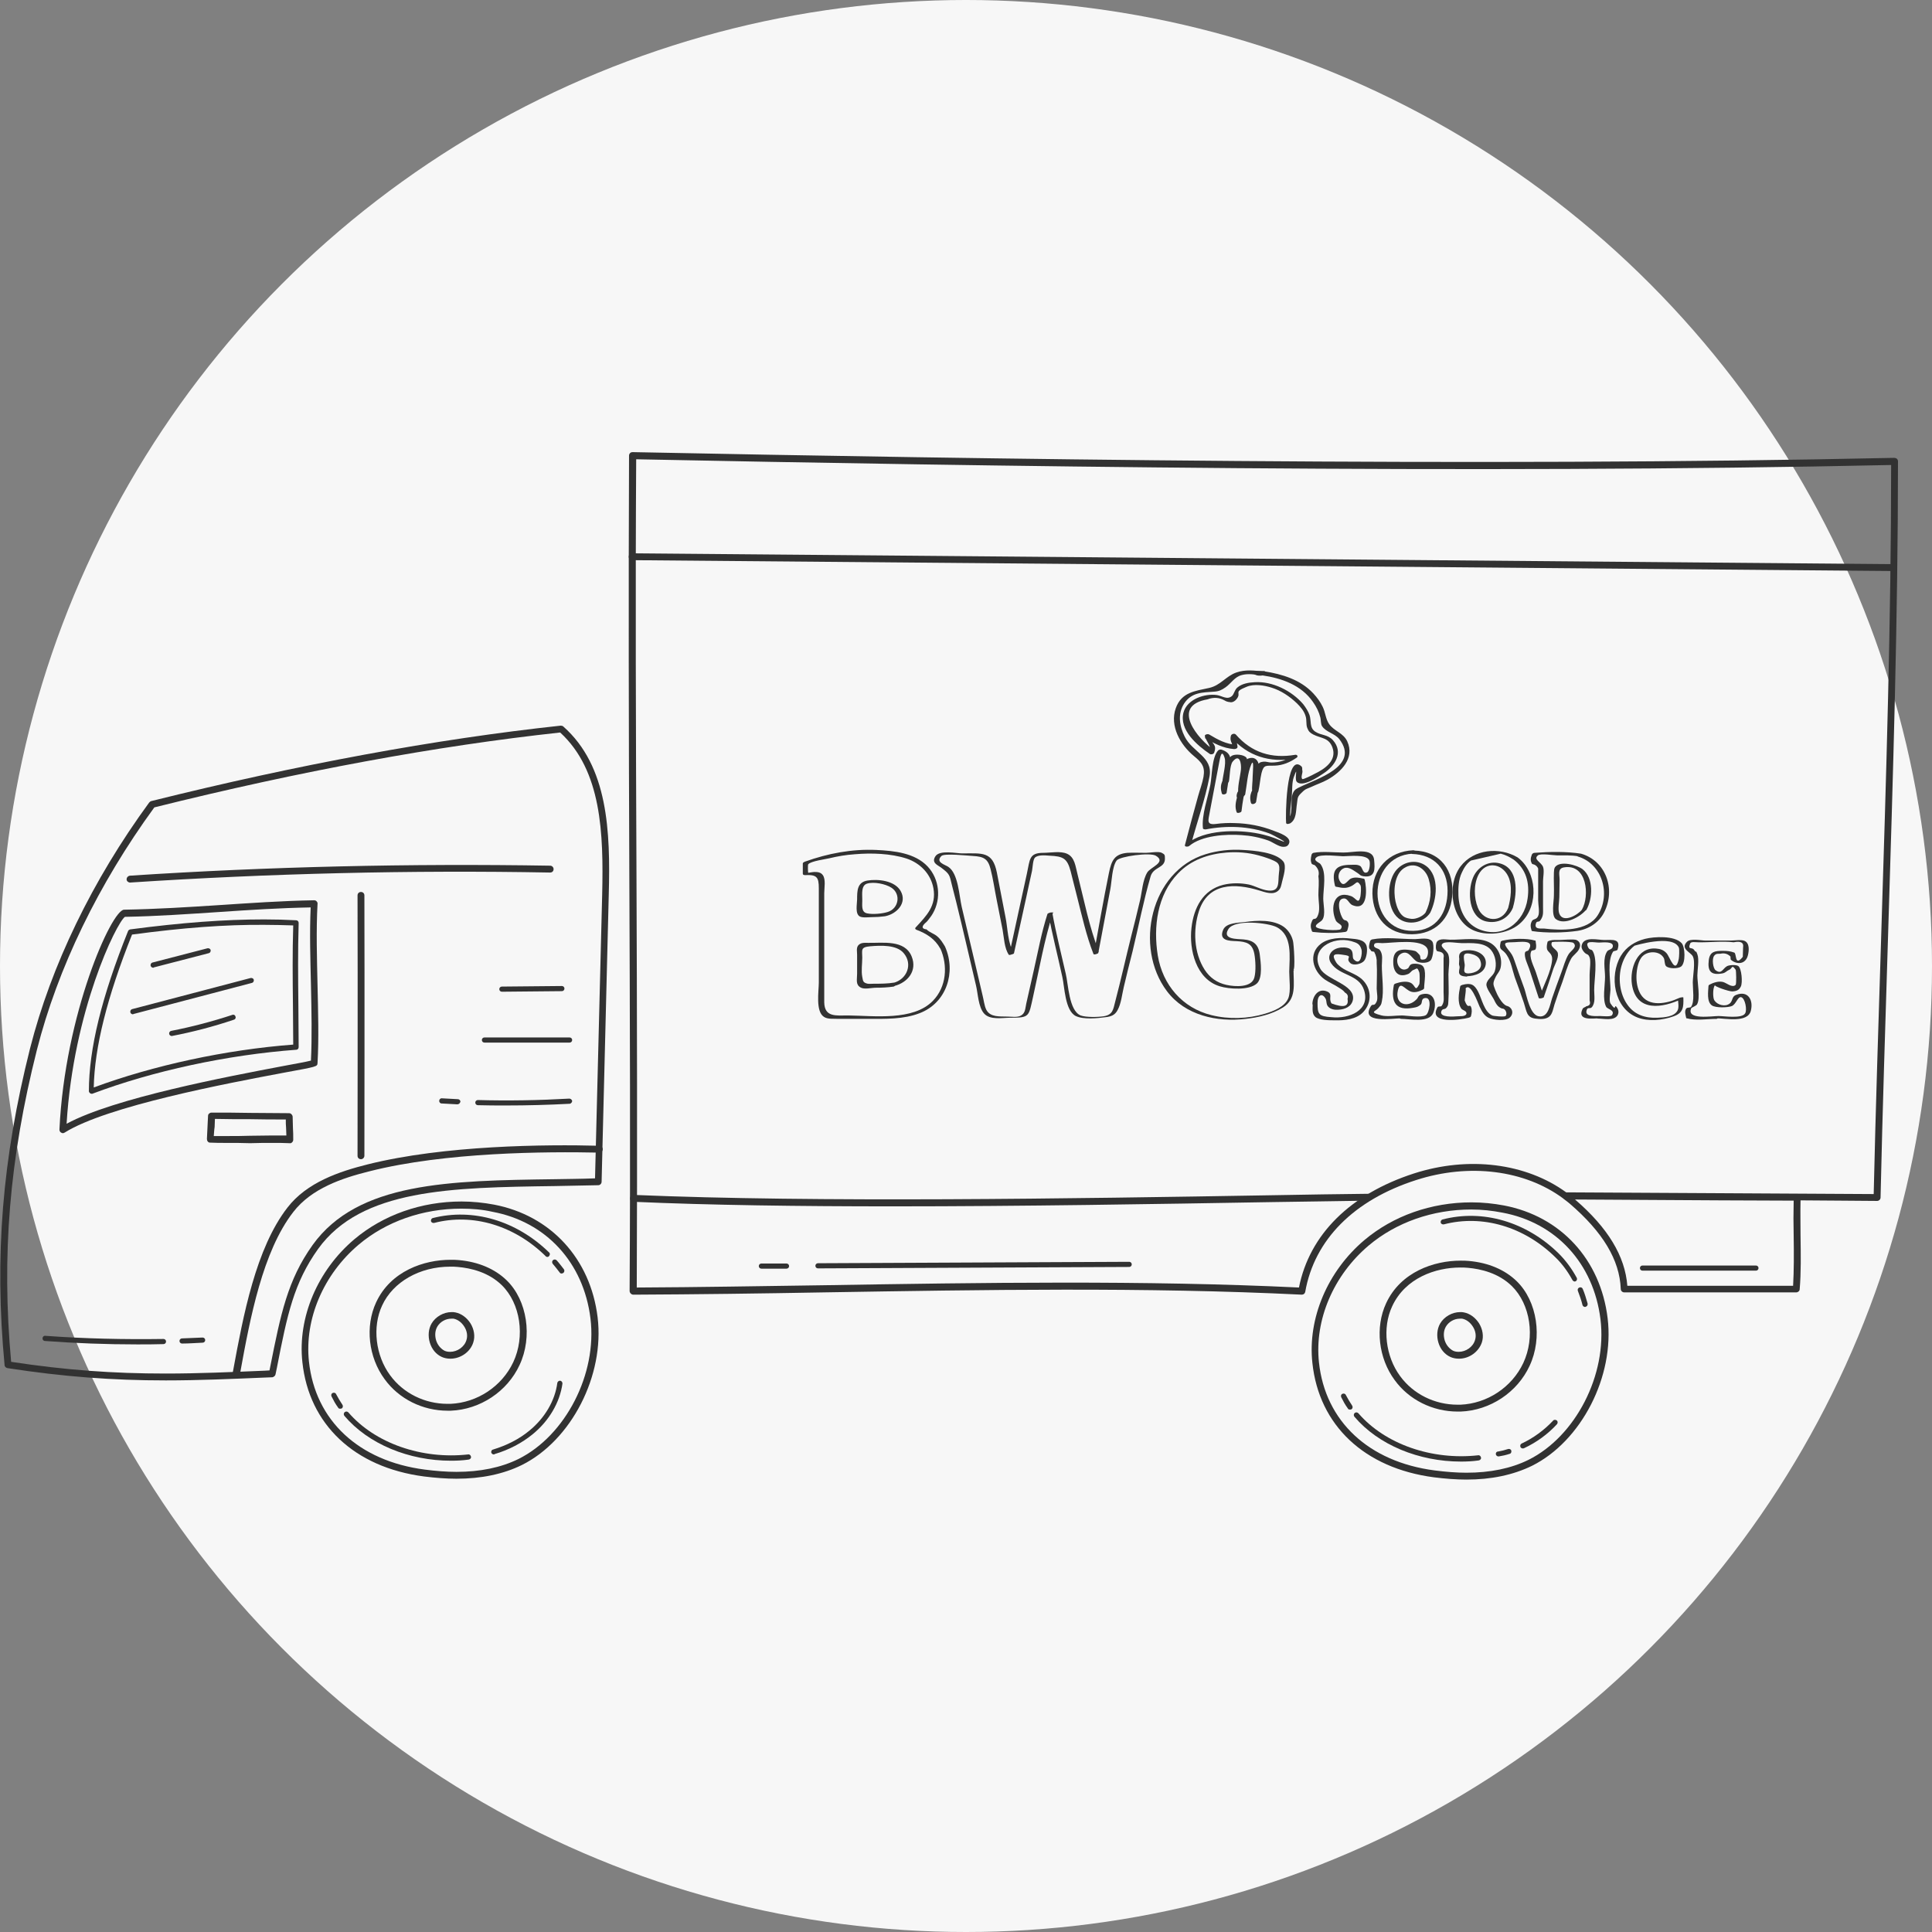 <?xml version="1.0" encoding="UTF-8"?>
<svg width="676px" height="676px" viewBox="0 0 676 676" version="1.1" xmlns="http://www.w3.org/2000/svg" xmlns:xlink="http://www.w3.org/1999/xlink">
    <rect x="0" y="0" width="676" height="676" fill="#808080" stroke="none"/>
    <!-- Generator: Sketch 49.3 (51167) - http://www.bohemiancoding.com/sketch -->
    <title>Group 6</title>
    <desc>Created with Sketch.</desc>
    <defs></defs>
    <g id="Page-1" stroke="none" stroke-width="1" fill="none" fill-rule="evenodd">
        <g id="Group-6">
            <circle id="Oval-Copy" fill="#F7F7F7" cx="338" cy="338" r="338"></circle>
            <g id="Group" transform="translate(0, 158)" fill="#323232" fill-rule="nonzero">
                <g id="Shape">
                    <path d="M58,325 C39.2,325 22.1,323.7 2.6,320.7 C2.1,320.6 1.6,320.2 1.6,319.6 C-2,281.6 0.8,247.5 10.5,208.9 C17.9,179.8 32.3,150 52.2,122.8 C52.4,122.6 52.6,122.4 52.9,122.3 C104.3,109.5 152.5,100.6 196.2,95.9 C196.5,95.9 196.9,96 197.1,96.2 C212.8,110.1 213.6,132.9 213,155.1 L210.5,255.5 C210.5,256.1 210,256.7 209.3,256.7 C204.1,256.8 199.1,256.9 194.1,257 C157.8,257.5 126.4,258 111.3,279 C102.8,290.9 100.5,302 96.9,320.5 L96.4,322.9 C96.3,323.4 95.8,323.8 95.3,323.9 L92.7,324 C80.7,324.5 69.5,325 58,325 Z M3.9,318.5 C22.9,321.4 39.6,322.6 58,322.6 C69.4,322.6 80.6,322.1 92.6,321.6 L94.3,321.5 L94.6,320 C98.2,301.9 100.6,289.9 109.4,277.6 C125.2,255.6 157.2,255.1 194.1,254.6 C198.7,254.5 203.4,254.5 208.2,254.3 L210.7,155 C211.2,133.6 210.5,111.6 196,98.3 C152.7,103 105,111.8 54,124.5 C34.4,151.4 20.2,180.7 12.9,209.4 C3.3,247.5 0.5,281.2 3.9,318.5 Z"></path>
                    <path d="M82.5,324.4 C82.4,324.4 82.4,324.4 82.3,324.4 C81.6,324.3 81.2,323.7 81.3,323 L81.6,321.4 C85.1,302.4 89.5,278.8 100.6,264.5 C107.4,255.7 118.7,251.9 128.7,249.4 C155.5,242.7 191,242.4 209.7,242.9 C210.4,242.9 210.9,243.5 210.9,244.1 C210.9,244.8 210.3,245.3 209.7,245.3 C191.1,244.9 155.9,245.1 129.4,251.8 C119.7,254.2 109,257.8 102.6,266.1 C91.9,279.9 87.5,303.3 84.1,322 L83.8,323.6 C83.5,324 83,324.4 82.5,324.4 Z"></path>
                    <g transform="translate(20, 157)">
                        <path d="M33.6,23.6 C33.2,23.6 32.8,23.3 32.7,22.9 C32.6,22.4 32.9,21.9 33.3,21.8 L52.6,16.8 C53.1,16.7 53.6,17 53.7,17.4 C53.8,17.9 53.5,18.4 53.1,18.5 L33.8,23.5 C33.8,23.6 33.7,23.6 33.6,23.6 Z"></path>
                        <path d="M2,81.5 C1.8,81.5 1.6,81.4 1.4,81.3 C1,81.1 0.8,80.7 0.8,80.2 C2.7,39.8 19,3.4 23.4,3.3 C34.8,3.1 45.9,2.4 56.6,1.7 C67.3,1 78.5,0.2 89.9,-5.68434189e-14 C90.2,-5.68434189e-14 90.6,0.1 90.8,0.4 C91,0.6 91.2,1 91.1,1.3 C90.6,10.7 90.9,20.3 91.1,29.5 C91.3,39.1 91.6,48.2 91.1,57 C91,58.2 91,58.2 79.5,60.3 C59.3,64.1 17.4,72 2.6,81.3 C2.4,81.4 2.2,81.5 2,81.5 Z M23.7,5.8 C20.7,8 5.7,38.6 3.3,78.2 C19.9,69.2 59.6,61.7 79.1,58 C83.4,57.2 87.3,56.5 88.8,56.1 C89.2,47.7 89,38.9 88.8,29.6 C88.6,20.7 88.3,11.6 88.7,2.5 C77.8,2.7 67.1,3.4 56.8,4.1 C46.1,4.8 35,5.6 23.7,5.8 Z"></path>
                        <path d="M12,67.7 C11.8,67.7 11.6,67.6 11.5,67.5 C11.3,67.3 11.1,67.1 11.1,66.8 C11.1,52 15.6,33.7 24.8,10.8 C24.9,10.5 25.2,10.3 25.5,10.2 C43.7,7.8 58.6,6.7 72.4,6.7 C76.2,6.7 80,6.8 83.6,7 C84.1,7 84.5,7.4 84.5,7.9 C84.2,17.9 84.3,27 84.4,36.7 C84.4,41.5 84.5,46.4 84.5,51.4 C84.5,51.9 84.1,52.3 83.7,52.3 C59.5,54.1 33.5,59.7 12.3,67.7 C12.2,67.7 12.1,67.7 12,67.7 Z M26.2,12 C17.5,33.8 13.1,51.3 12.8,65.5 C33.6,57.8 58.9,52.3 82.6,50.5 C82.6,45.8 82.5,41.2 82.5,36.7 C82.4,27.3 82.3,18.4 82.6,8.8 C79.3,8.7 75.9,8.6 72.4,8.6 C58.8,8.5 44.1,9.6 26.2,12 Z"></path>
                        <path d="M26.5,39.9 C26.1,39.9 25.7,39.6 25.6,39.2 C25.5,38.7 25.8,38.2 26.2,38.1 L67.7,27.2 C68.2,27.1 68.7,27.4 68.8,27.8 C68.9,28.3 68.6,28.8 68.2,28.9 L26.7,39.8 C26.7,39.8 26.6,39.9 26.5,39.9 Z"></path>
                        <path d="M40.1,47.5 C39.7,47.5 39.3,47.2 39.2,46.8 C39.1,46.3 39.4,45.8 39.9,45.7 C47.1,44.3 54.3,42.4 61.3,40.1 C61.8,39.9 62.3,40.2 62.4,40.7 C62.6,41.2 62.3,41.7 61.8,41.8 C54.7,44.2 47.4,46.1 40.1,47.5 C40.2,47.5 40.2,47.5 40.1,47.5 Z"></path>
                    </g>
                    <path d="M63.7,312.1 C63.2,312.1 62.8,311.7 62.8,311.2 C62.8,310.7 63.2,310.3 63.7,310.3 C66.1,310.2 68.5,310.1 70.9,310 C71.4,310 71.8,310.4 71.8,310.9 C71.8,311.4 71.4,311.8 70.9,311.8 C68.5,311.9 66.1,312.1 63.7,312.1 C63.7,312.1 63.7,312.1 63.7,312.1 Z"></path>
                    <path d="M48,312.4 C37.2,312.4 26.4,312 15.7,311.2 C15.2,311.2 14.8,310.7 14.9,310.2 C14.9,309.7 15.4,309.3 15.9,309.4 C29.6,310.4 43.5,310.7 57.2,310.5 C57.2,310.5 57.2,310.5 57.2,310.5 C57.7,310.5 58.1,310.9 58.1,311.4 C58.1,311.9 57.7,312.3 57.2,312.3 C54.1,312.4 51,312.4 48,312.4 Z"></path>
                    <path d="M455.5,295 C455.5,295 455.4,295 455.5,295 C400.9,292.3 343.7,293.3 288.3,294.2 C266.3,294.6 243.5,294.9 221.6,295 C221.3,295 221,294.9 220.7,294.6 C220.5,294.4 220.3,294.1 220.3,293.7 C220.6,247.3 220.4,196.6 220.2,147.6 C220,98.5 219.9,47.8 220.1,1.4 C220.1,1.1 220.2,0.8 220.5,0.5 C220.7,0.3 221,0.2 221.4,0.2 C341.2,2.6 517.3,5.4 662.8,2.2 C663.1,2.2 663.4,2.3 663.7,2.5 C663.9,2.7 664.1,3 664.1,3.4 C664.1,57.8 662.4,112.4 660.6,170.3 C659.7,199.6 658.7,229.9 658,261 C658,261.7 657.4,262.2 656.8,262.2 C656.8,262.2 656.8,262.2 656.8,262.2 C648.5,262.1 639.4,262.1 630,262 C629.9,266.1 630,270.3 630,274.4 C630.1,281 630.2,287.3 629.7,293.1 C629.7,293.7 629.1,294.2 628.5,294.2 L568.3,294.2 C567.7,294.2 567.1,293.7 567.1,293 C566.7,282.8 560.8,273.1 549.3,263.2 C548.6,262.6 547.8,262 547,261.4 C547,261.4 546.9,261.3 546.9,261.3 C533.5,251.4 514.1,248.9 495.5,254.9 C473.7,261.9 459.9,275.8 456.7,294 C456.6,294.6 456.1,295 455.5,295 Z M222.6,2.7 C222.3,48.7 222.5,99 222.7,147.6 C222.9,196.2 223,246.5 222.8,292.5 C244.4,292.4 266.7,292 288.3,291.7 C343.4,290.8 400.3,289.9 454.5,292.5 C458.2,273.9 472.5,259.8 494.7,252.6 C513.9,246.4 534,249 548,259.2 C564.3,259.3 583.5,259.4 602.2,259.5 C620.5,259.6 639.5,259.7 655.6,259.8 C656.3,229.1 657.3,199.2 658.2,170.3 C660,112.9 661.7,58.7 661.7,4.7 C516.9,7.9 342.1,5.1 222.6,2.7 Z M569.4,291.9 L627.4,291.9 C627.7,286.5 627.7,280.7 627.6,274.5 C627.5,270.4 627.5,266.2 627.6,262.1 C619.2,262.1 610.7,262 602.2,262 C584.7,261.9 566.7,261.8 551.1,261.7 C562.6,271.6 568.6,281.5 569.4,291.9 Z"></path>
                    <path d="M312.5,264.1 C280,264.1 248.6,263.7 221.6,262.5 C220.9,262.5 220.4,261.9 220.5,261.2 C220.5,260.5 221.1,260 221.8,260.1 C286,262.8 374.5,261.4 445.6,260.2 C457.2,260 468.4,259.8 478.9,259.7 C479.6,259.7 480.1,260.2 480.1,260.9 C480.1,261.6 479.6,262.1 478.9,262.1 C468.4,262.3 457.2,262.4 445.6,262.6 C404.4,263.3 357.3,264.1 312.5,264.1 Z"></path>
                    <path d="M159.7,359.4 C159.7,359.4 159.7,359.4 159.7,359.4 C156.1,359.4 152.3,359.1 148.3,358.6 C124,355.4 108.1,340.4 105.8,318.6 C104.1,303 111.1,286.5 124,275.6 C134.1,267.1 147.4,262.4 161.5,262.4 C165.3,262.4 169.2,262.8 172.9,263.5 C192.7,267.3 206.6,282.4 209.1,302.9 C211.6,323.3 199.9,346 182.6,354.6 C176.1,357.8 168.4,359.4 159.7,359.4 Z M161.4,264.9 C147.9,264.9 135.1,269.4 125.5,277.5 C113.2,287.9 106.5,303.5 108.1,318.4 C110.3,339 125.5,353.2 148.6,356.2 C152.5,356.7 156.2,357 159.7,357 C168,357 175.3,355.5 181.4,352.5 C197.9,344.3 209,322.7 206.6,303.3 C204.2,283.8 191.1,269.5 172.3,266 C168.8,265.2 165.1,264.9 161.4,264.9 Z"></path>
                    <path d="M156.6,335.6 C156.6,335.6 156.6,335.6 156.6,335.6 C147.9,335.6 139.6,331.5 134.6,324.6 C128.9,316.9 127.7,306.1 131.6,297.7 C136.7,286.7 148.4,282.8 157.6,282.8 C158.6,282.8 159.6,282.8 160.5,282.9 C167.4,283.5 173.2,286 177.3,290 C184.5,297 186.4,309.8 181.8,319.6 C177.5,328.9 168,335.2 157.7,335.6 C157.4,335.6 157,335.6 156.6,335.6 Z M157.5,285.2 C146.9,285.2 137.5,290.5 133.7,298.8 C130.2,306.3 131.4,316.3 136.5,323.2 C141.1,329.5 148.6,333.2 156.6,333.2 C156.9,333.2 157.3,333.2 157.6,333.2 C167,332.8 175.6,327.1 179.6,318.6 C183.8,309.6 182.1,298.1 175.6,291.7 C170.9,287.1 164.7,285.7 160.2,285.3 C159.4,285.2 158.4,285.2 157.5,285.2 Z"></path>
                    <path d="M157.6,317.4 C157.6,317.4 157.6,317.4 157.6,317.4 C156.5,317.4 155.5,317.2 154.6,316.8 C152.6,315.9 151.1,314.1 150.4,311.8 C149.7,309.5 149.9,307 151,305.1 C152.4,302.7 155.2,301.1 158,301.1 C158.5,301.1 158.9,301.1 159.3,301.2 C161.4,301.6 163.3,303 164.6,305 C165.9,307.1 166.3,309.6 165.6,311.7 C164.6,315 161.2,317.4 157.6,317.4 Z M157.9,303.4 C155.9,303.4 154,304.5 153,306.2 C152.2,307.6 152.1,309.3 152.6,311 C153.1,312.6 154.2,313.9 155.5,314.6 C156.1,314.9 156.8,315 157.5,315 C160,315 162.5,313.3 163.2,310.9 C163.7,309.4 163.4,307.6 162.4,306.1 C161.5,304.7 160.2,303.7 158.7,303.4 C158.6,303.4 158.3,303.4 157.9,303.4 Z"></path>
                    <path d="M172.8,350.9 C172.4,350.9 172.1,350.7 171.9,350.3 C171.8,349.8 172,349.3 172.5,349.2 C177.4,347.7 181.7,345.5 185.2,342.6 C190.6,338.2 194.2,332.1 195,325.9 C195.1,325.4 195.5,325.1 196,325.1 C196.5,325.2 196.8,325.6 196.8,326.1 C195.9,332.7 192.1,339.2 186.3,343.9 C182.6,346.9 178.1,349.3 173,350.8 C173,350.9 172.9,350.9 172.8,350.9 Z"></path>
                    <path d="M157.8,353.1 C143.1,353.1 128.9,347.3 120.5,337.4 C120.2,337 120.2,336.5 120.6,336.1 C121,335.8 121.5,335.8 121.9,336.2 C131.2,347 147.6,352.7 163.8,350.9 C164.3,350.8 164.7,351.2 164.8,351.7 C164.9,352.2 164.5,352.6 164,352.7 C161.9,353 159.9,353.1 157.8,353.1 Z"></path>
                    <path d="M119,334.9 C118.7,334.9 118.4,334.8 118.3,334.5 C117.4,333.3 116.7,332 116,330.6 C115.8,330.2 115.9,329.6 116.4,329.4 C116.8,329.2 117.4,329.3 117.6,329.8 C118.3,331.1 119,332.3 119.8,333.5 C120.1,333.9 120,334.5 119.6,334.8 C119.3,334.9 119.1,334.9 119,334.9 Z"></path>
                    <path d="M196.5,287.6 C196.2,287.6 196,287.5 195.8,287.2 C195,286.2 194.2,285.1 193.4,284.2 C193.1,283.8 193.1,283.3 193.5,282.9 C193.9,282.6 194.4,282.6 194.8,283 C195.7,284 196.5,285.1 197.3,286.1 C197.6,286.5 197.5,287.1 197.1,287.4 C196.9,287.5 196.7,287.6 196.5,287.6 Z"></path>
                    <path d="M191.5,281.8 C191.3,281.8 191,281.7 190.9,281.5 C180,270.8 165.4,266.4 151.9,269.9 C151.4,270 150.9,269.7 150.8,269.3 C150.7,268.8 151,268.3 151.4,268.2 C165.5,264.6 180.7,269.1 192.1,280.2 C192.5,280.5 192.5,281.1 192.1,281.5 C192,281.7 191.8,281.8 191.5,281.8 Z"></path>
                    <g transform="translate(458, 262)">
                        <path d="M52.5,55.4 C51.4,55.4 50.4,55.2 49.5,54.8 C47.5,53.9 46,52.1 45.3,49.8 C44.6,47.5 44.8,45 45.9,43.1 C47.3,40.7 50.1,39.1 52.9,39.1 C53.4,39.1 53.8,39.1 54.2,39.2 C56.3,39.6 58.2,41 59.5,43 C60.8,45.1 61.2,47.6 60.5,49.7 C59.4,53 56.1,55.4 52.5,55.4 Z M52.8,41.4 C50.8,41.4 48.9,42.5 47.9,44.2 C47.1,45.6 47,47.3 47.5,49 C48,50.6 49.1,51.9 50.4,52.6 C51,52.9 51.7,53 52.4,53 C54.9,53 57.4,51.3 58.1,48.9 C58.6,47.4 58.3,45.6 57.3,44.1 C56.4,42.7 55.1,41.7 53.6,41.4 C53.4,41.4 53.1,41.4 52.8,41.4 Z"></path>
                        <path d="M55.1,97.7 C55.1,97.7 55.1,97.7 55.1,97.7 C51.5,97.7 47.7,97.4 43.7,96.9 C19.4,93.7 3.5,78.7 1.2,56.9 C-0.5,41.3 6.5,24.8 19.4,13.9 C29.5,5.4 42.8,0.7 56.9,0.7 C60.7,0.7 64.6,1.1 68.3,1.8 C88.1,5.6 102,20.7 104.5,41.2 C107,61.6 95.3,84.3 78,92.9 C71.4,96.1 63.8,97.7 55.1,97.7 Z M56.8,3.2 C43.3,3.2 30.5,7.7 20.9,15.8 C8.6,26.2 1.9,41.8 3.5,56.7 C5.7,77.3 20.9,91.5 44,94.5 C47.9,95 51.6,95.3 55.1,95.3 C63.4,95.3 70.7,93.8 76.8,90.8 C93.3,82.6 104.4,61 102,41.6 C99.6,22.1 86.5,7.8 67.7,4.3 C64.1,3.6 60.5,3.2 56.8,3.2 Z"></path>
                        <path d="M52,73.9 C43.3,73.9 35,69.8 30,62.9 C24.3,55.2 23.1,44.4 27,36 C32.1,25 43.8,21.1 53,21.1 C54,21.1 55,21.1 55.9,21.2 C62.8,21.8 68.6,24.3 72.7,28.3 C79.9,35.3 81.8,48.1 77.2,57.9 C72.9,67.2 63.4,73.5 53.1,73.9 C52.8,73.9 52.4,73.9 52,73.9 Z M52.9,23.5 C44.4,23.5 33.7,27.1 29.1,37.1 C25.6,44.6 26.8,54.6 31.9,61.5 C36.5,67.8 44,71.5 52,71.5 C52,71.5 52,71.5 52,71.5 C52.3,71.5 52.7,71.5 53,71.5 C62.4,71.1 71,65.4 75,56.9 C79.2,47.9 77.5,36.4 71,30 C66.3,25.4 60.1,24 55.6,23.6 C54.7,23.5 53.8,23.5 52.9,23.5 Z"></path>
                        <path d="M53.2,91.4 C38.5,91.4 24.3,85.6 15.9,75.7 C15.6,75.3 15.6,74.8 16,74.4 C16.4,74.1 16.9,74.1 17.3,74.5 C26.6,85.3 43,91 59.2,89.2 C59.7,89.1 60.1,89.5 60.2,90 C60.3,90.5 59.9,90.9 59.4,91 C57.3,91.3 55.3,91.4 53.2,91.4 Z"></path>
                        <path d="M14.3,73.2 C14,73.2 13.7,73.1 13.6,72.8 C12.7,71.6 12,70.3 11.3,68.9 C11.1,68.5 11.2,67.9 11.7,67.7 C12.1,67.5 12.7,67.6 12.9,68.1 C13.6,69.4 14.3,70.6 15.1,71.8 C15.4,72.2 15.3,72.8 14.9,73.1 C14.7,73.2 14.5,73.2 14.3,73.2 Z"></path>
                        <path d="M96.6,37.3 C96.2,37.3 95.8,37 95.7,36.6 C95.3,34.9 94.7,33.3 94.1,31.7 C93.9,31.2 94.1,30.7 94.6,30.5 C95.1,30.3 95.6,30.5 95.8,31 C96.5,32.6 97,34.4 97.5,36.1 C97.6,36.6 97.3,37.1 96.9,37.2 C96.7,37.3 96.6,37.3 96.6,37.3 Z"></path>
                        <path d="M93,28.4 C92.7,28.4 92.4,28.2 92.2,27.9 C90.5,24.8 88.5,22.1 86.2,19.9 C75.3,9.2 60.7,4.9 47.2,8.4 C46.7,8.5 46.2,8.2 46.1,7.8 C46,7.3 46.3,6.8 46.7,6.7 C60.8,3 76.1,7.5 87.4,18.6 C89.8,21 91.9,23.8 93.7,27.1 C93.9,27.5 93.8,28.1 93.3,28.3 C93.3,28.3 93.2,28.4 93,28.4 Z"></path>
                        <path d="M74.8,86.8 C74.5,86.8 74.1,86.6 74,86.3 C73.8,85.8 74,85.3 74.4,85.1 C78.5,83.2 82.3,80.4 85.4,77.1 C85.7,76.7 86.3,76.7 86.7,77 C87.1,77.3 87.1,77.9 86.8,78.3 C83.6,81.8 79.6,84.7 75.3,86.7 C75.1,86.8 75,86.8 74.8,86.8 Z"></path>
                        <path d="M66.3,89.6 C65.9,89.6 65.5,89.3 65.4,88.9 C65.3,88.4 65.6,87.9 66.1,87.9 C67.3,87.7 68.5,87.4 69.7,87 C70.2,86.9 70.7,87.1 70.8,87.6 C70.9,88.1 70.7,88.6 70.2,88.7 C69,89.1 67.7,89.4 66.4,89.6 C66.4,89.5 66.3,89.6 66.3,89.6 Z"></path>
                    </g>
                    <path d="M45.5,150.8 C44.9,150.8 44.3,150.3 44.3,149.7 C44.3,149 44.8,148.5 45.4,148.4 C94.2,145.2 143.6,144.1 192.5,144.9 C193.2,144.9 193.7,145.5 193.7,146.1 C193.7,146.8 193.2,147.3 192.5,147.3 C143.7,146.4 94.2,147.6 45.5,150.8 C45.5,150.8 45.5,150.8 45.5,150.8 Z"></path>
                    <path d="M126.3,247.6 C126.3,247.6 126.3,247.6 126.3,247.6 C125.6,247.6 125.1,247.1 125.1,246.4 C125.1,245.8 125.2,186 125.1,155.3 C125.1,154.6 125.6,154.1 126.3,154.1 C126.3,154.1 126.3,154.1 126.3,154.1 C127,154.1 127.5,154.6 127.5,155.3 C127.6,186 127.5,245.8 127.5,246.4 C127.5,247 127,247.6 126.3,247.6 Z"></path>
                    <path d="M79.5,241.9 C77.3,241.9 75.4,241.9 73.5,241.8 C73.2,241.8 72.9,241.7 72.7,241.4 C72.5,241.2 72.4,240.8 72.4,240.5 C72.5,239.2 72.5,237.8 72.6,236.4 C72.7,235 72.7,233.7 72.8,232.4 C72.8,231.8 73.4,231.3 74,231.3 C78.6,231.3 83.1,231.3 87.6,231.4 C92.1,231.4 96.6,231.5 101.1,231.5 C101.4,231.5 101.8,231.6 102,231.9 C102.2,232.1 102.4,232.4 102.4,232.8 C102.4,234.2 102.5,235.4 102.5,236.7 C102.6,238 102.6,239.3 102.6,240.8 C102.6,241.1 102.5,241.4 102.2,241.7 C102,241.9 101.7,242.1 101.3,242 C99.5,241.9 97.5,241.9 95.4,241.9 C92.7,241.9 90.1,241.9 87.5,242 C84.9,241.9 82.2,241.9 79.5,241.9 Z M74.8,239.5 C76.3,239.5 77.8,239.5 79.5,239.5 C82.2,239.5 84.8,239.5 87.4,239.4 C90,239.4 92.7,239.3 95.4,239.3 C97.1,239.3 98.7,239.3 100.2,239.3 C100.2,238.4 100.1,237.5 100.1,236.6 C100,235.7 100,234.7 100,233.7 C95.8,233.7 91.7,233.7 87.6,233.6 C83.5,233.6 79.3,233.6 75.2,233.5 C75.2,234.4 75.1,235.4 75.1,236.3 C74.9,237.6 74.9,238.5 74.8,239.5 Z"></path>
                    <path d="M177.1,228.8 C173.8,228.8 170.5,228.8 167.2,228.7 C166.7,228.7 166.3,228.3 166.3,227.8 C166.3,227.3 166.7,226.9 167.2,226.9 C177.8,227.2 188.6,227 199.2,226.4 C199.7,226.4 200.1,226.8 200.2,227.2 C200.2,227.7 199.8,228.1 199.4,228.2 C191.9,228.6 184.5,228.8 177.1,228.8 Z"></path>
                    <path d="M160,228.4 C160,228.4 160,228.4 160,228.4 C158.1,228.3 156.3,228.2 154.5,228.1 C154,228.1 153.6,227.6 153.7,227.1 C153.7,226.6 154.2,226.2 154.7,226.3 C156.5,226.4 158.3,226.5 160.2,226.6 C160.7,226.6 161.1,227 161.1,227.5 C160.9,228.1 160.5,228.4 160,228.4 Z"></path>
                    <path d="M199.3,206.8 L169.5,206.8 C169,206.8 168.6,206.4 168.6,205.9 C168.6,205.4 169,205 169.5,205 L199.3,205 C199.8,205 200.2,205.4 200.2,205.9 C200.2,206.4 199.8,206.8 199.3,206.8 Z"></path>
                    <path d="M175.6,189 C175.1,189 174.7,188.6 174.7,188.1 C174.7,187.6 175.1,187.2 175.6,187.2 L196.6,187 C196.6,187 196.6,187 196.6,187 C197.1,187 197.5,187.4 197.5,187.9 C197.5,188.4 197.1,188.8 196.6,188.8 L175.6,189 C175.6,189 175.6,189 175.6,189 Z"></path>
                    <path d="M662.6,41.8 C662.6,41.8 662.6,41.8 662.6,41.8 L221.2,38 C220.5,38 220,37.5 220,36.8 C220,36.1 220.5,35.6 221.2,35.6 L662.5,39.4 C663.2,39.4 663.7,39.9 663.7,40.6 C663.8,41.3 663.3,41.8 662.6,41.8 Z"></path>
                    <path d="M286.2,285.8 C285.7,285.8 285.3,285.4 285.3,284.9 C285.3,284.4 285.7,284 286.2,284 L395.1,283.5 C395.1,283.5 395.1,283.5 395.1,283.5 C395.6,283.5 396,283.9 396,284.4 C396,284.9 395.6,285.3 395.1,285.3 L286.2,285.8 C286.2,285.8 286.2,285.8 286.2,285.8 Z"></path>
                    <path d="M266.4,285.9 C265.9,285.9 265.5,285.5 265.5,285 C265.5,284.5 265.9,284.1 266.4,284.1 L275.2,284.1 C275.2,284.1 275.2,284.1 275.2,284.1 C275.7,284.1 276.1,284.5 276.1,285 C276.1,285.5 275.7,285.9 275.2,285.9 L266.4,285.9 C266.4,285.9 266.4,285.9 266.4,285.9 Z"></path>
                    <path d="M614.4,286.6 L574.7,286.6 C574.2,286.6 573.8,286.2 573.8,285.7 C573.8,285.2 574.2,284.8 574.7,284.8 L614.4,284.8 C614.9,284.8 615.3,285.2 615.3,285.7 C615.3,286.2 614.9,286.6 614.4,286.6 Z"></path>
                </g>
                <g transform="translate(280, 76)" id="Shape">
                    <g transform="translate(0, 63)">
                        <path d="M50.6,34.1 C49.8,32.8 49.1,31.6 47.9,30.6 C46.9,29.7 45.1,29.2 44.2,28.2 C42.6,28 42.4,27.3 43.6,26.1 C44,25.8 44.4,25.4 44.7,25 C45.3,24.2 45.9,23.5 46.4,22.6 C49.4,17.4 48.7,10.6 44.6,6.2 C40.1,1.4 32.8,0.7 26.7,0.4 C18.1,4.40758541e-14 9.7,1.6 1.6,4.5 C1.4,4.6 0.9,4.8 0.9,5.1 C0.9,6.3 0.9,7.5 0.9,8.7 C0.9,9.1 1.3,9.2 1.7,9.2 C5.8,9 6.5,9.9 6.5,13.8 C6.5,14.2 6.5,14.7 6.5,15.1 C6.5,17.8 6.5,20.5 6.5,23.3 C6.5,31.1 6.5,38.9 6.5,46.8 C6.5,49.8 5.3,56.9 8.3,58.8 C9.6,59.7 11.8,59.4 13.3,59.5 C16.8,59.5 20.3,59.5 23.8,59.5 C29.7,59.5 36.2,59.7 41.8,57.5 C51.2,53.9 54.6,43.2 50.7,34.3 C50.4,33.6 48.7,34.1 49,34.8 C51.7,40.8 51.2,48.3 46.4,53.2 C39.5,60.3 25.8,58.4 16.8,58.3 C12.5,58.3 8.5,59 8.4,53.7 C8.4,53.1 8.4,52.4 8.4,51.8 C8.4,48.2 8.4,44.7 8.4,41.1 C8.4,32.6 8.4,24 8.4,15.5 C8.4,13.7 9,10.7 7.9,9.2 C7.2,8.2 6.1,8.1 5,8.1 C4.5,8.1 2.7,8.4 2.8,8.4 C2.7,8.3 2.6,5.6 2.8,5.4 C3.7,4.3 9,3.6 10.2,3.3 C13.1,2.6 16.1,2.1 19.1,1.9 C24.9,1.4 31.6,1.6 37.2,3.4 C42,5 45.7,8.8 46.6,13.8 C47.7,19.9 44.2,23.4 40.4,27.5 C40.1,27.8 40.2,28.1 40.6,28.3 C44.3,29.7 47.1,31.5 49,34.9 C49.4,35.4 51.1,34.8 50.6,34.1 Z"></path>
                        <path d="M21.7,17.5 C21.7,15.8 21.3,12.9 23.3,12.2 C25.7,11.4 29.9,12.3 31.9,13.6 C35.3,15.8 34.5,20.9 30.6,22.1 C28.7,22.7 25.4,23 23.5,22.6 C21.1,22.2 21.8,19.5 21.7,17.5 C21.7,16.6 19.9,16.9 19.9,17.7 C19.9,19.3 19.1,22.8 20.9,23.7 C22,24.2 23.9,23.9 25.1,23.9 C26.6,23.9 28.1,23.8 29.6,23.6 C33.6,22.9 37.6,19 35.1,14.7 C33,11.1 27.2,10.5 23.5,11.1 C19.9,11.7 19.9,14.7 19.9,17.8 C20,18.6 21.7,18.3 21.7,17.5 Z"></path>
                        <path d="M32.9,46.8 C30.5,47.2 28.2,47.2 25.8,47.2 C25.1,47.2 24.3,47.3 23.6,47.2 C21.8,46.8 22,46.1 21.7,44.8 C21.3,42.7 21.7,40.2 21.7,38.1 C21.7,35.4 21,34.4 24.5,34.1 C28.1,33.8 33.7,33.5 36.2,36.5 C39.5,40.4 37.3,45.7 32.6,46.9 C31.5,47.2 31.8,48.3 32.9,48 C37.6,46.8 41,42.7 39,37.7 C36.6,31.7 28.9,33 23.8,32.9 C22.6,32.9 21.1,32.7 20.2,33.9 C19.6,34.8 19.9,36.1 19.9,37.1 C19.9,39.3 19.9,41.5 19.9,43.7 C19.9,45.7 19.3,47.5 21.1,48.5 C22.4,49.3 24.9,48.6 26.5,48.6 C28.6,48.6 30.6,48.5 32.7,48.2 C33.7,47.8 34.1,46.6 32.9,46.8 Z"></path>
                    </g>
                    <path d="M161.6,2.3 C168.5,3.3 175.3,5.7 179.4,11.6 C180.6,13.3 181.5,15.1 182,17.1 C182.2,17.8 182.1,19.4 182.6,20.1 C184,22.2 187,22.6 188.6,24.6 C196,34.1 180.4,38.6 174.8,41.4 C173.7,41.9 172.9,42.3 172.4,43.5 C171.2,46.2 172.9,51.6 170.1,53.4 C170.6,53.5 171.1,53.5 171.5,53.6 C171.2,50.5 171.7,47.6 172,44.5 C172.2,42.4 172,39.8 172.7,37.9 C174.4,33.3 172.8,38.4 173.7,39.5 C175.6,41.7 181.5,37.7 183.1,36.6 C187.1,34 190.2,29.3 186.4,25 C184.5,22.9 182.3,23.4 180.2,22 C178.1,20.6 178.9,18.3 178.2,16.2 C177.7,14.8 176.9,13.6 176,12.4 C172,7.7 165.2,4.3 159,4.7 C156.9,4.8 154.5,5.2 152.9,6.6 C152,7.4 151.8,8.8 151.1,9.5 C149.4,11 147.7,9.5 145.8,9.2 C141.5,8.6 135.4,10.6 134.1,15.3 C132.5,21.4 138.9,26.8 143.3,29.8 C143.7,30.1 144.6,29.9 144.8,29.4 C146,26.3 143.9,26.4 143,23.5 C142.5,23.7 142,24 141.5,24.2 C144.8,26.1 147.9,27.8 151.8,28.1 C152.3,28.1 153.1,27.9 153,27.2 C152.9,26.4 152.3,23.5 152.4,23.5 C151.8,23.6 151.3,23.8 150.7,23.9 C156.6,30.6 164.2,32.9 172.9,31.5 C172.7,31.2 172.6,30.8 172.4,30.5 C170.1,32 167.6,32.8 164.8,32.8 C163.9,32.8 163,32.4 162.1,32.5 C161.6,32.6 161,32.6 160.6,33 C159,34.2 159.1,38.3 159.1,40 C159,43.7 159.8,39.3 160,37.7 C160.1,36.4 160.8,34 160.2,32.7 C159.5,31.2 158.2,30.9 156.8,31.4 C156.5,31.5 156.1,31.7 156.1,32.1 C155.6,36.1 154.7,40.1 153.9,44.2 C154.4,44 154.8,43.8 155.3,43.5 C154.1,43.2 157.3,32.5 156.1,31.1 C155.2,30 152.1,29.7 150.9,30.5 C150.2,31 150.1,31.5 149.7,32.3 C149.3,33.1 149.1,34.9 149.1,35.8 C148.1,37.3 148.3,38 149.7,37.8 C149.7,37.2 149.8,36.7 149.8,36.1 C151,32.2 151.2,29.5 147.4,28.3 C147,28.2 146.5,28.3 146.2,28.6 C144,31 144.1,37.4 143.5,40.6 C142.6,45.2 140.4,51.2 140.9,55.8 C140.9,56.2 141.7,56.2 141.9,56.2 C149.2,54.8 157,55 164.1,57.6 C165.4,58.1 172.6,62 167.6,59.9 C165.3,58.9 162.9,58.2 160.5,57.7 C153.1,56.2 141.3,56.2 135.2,61.3 C135.7,61.4 136.2,61.5 136.7,61.6 C138.8,53.7 141.7,45.7 143.2,37.7 C144.5,30.8 137.2,29.2 134.5,23.7 C132.7,20.1 132,15.8 134.3,12.2 C136.9,8.2 140.7,8.3 144.9,8 C146.5,7.9 147.5,7.4 148.8,6.5 C150.8,5.1 152,2.8 154.5,2.2 C156.6,1.6 159.1,2 161.6,2.3 C162.5,2.4 163.4,1.2 162.2,1 C158.9,0.6 155.8,0.2 152.6,1.3 C148.9,2.6 147.1,5.8 143.1,6.7 C138.1,7.8 133.4,8.2 131.4,13.8 C129.2,20 133,26.6 137.7,30.5 C140.5,32.8 141.7,34.2 141.1,37.8 C140.7,40.1 139.8,42.4 139.2,44.6 C137.6,50.3 136.1,56 134.6,61.7 C134.4,62.4 135.8,62.3 136.1,62 C140.5,58.3 149,57.8 154.4,58.2 C157.6,58.4 160.7,59 163.8,60.1 C165.2,60.6 167.6,62.4 169.1,62.3 C169.9,62.3 170.6,62.1 171,61.2 C172.1,58.8 167.3,57.3 165.7,56.7 C161.4,55 156.7,54.1 152.1,54 C149.9,53.9 147.6,54 145.4,54.3 C142,54.7 142.8,53 143.3,50.1 C144.4,44.3 145.5,38.5 146.6,32.7 C146.9,31.3 147.4,27.7 148.5,31.2 C149.1,33.1 147.9,37.4 147.7,39.5 C147.7,40 148.2,40.1 148.5,40.1 C148.7,40.1 148.8,40.1 149,40.1 C149.4,40.1 149.9,39.8 150,39.4 C150.3,37.9 150.3,33.7 151.3,32.5 C153.8,29.4 154.4,33.3 154.2,35.3 C153.9,38 152.9,41.4 153.3,44.1 C153.3,44.3 153.5,44.4 153.7,44.4 C153.9,44.5 154.1,44.5 154.3,44.6 C154.8,44.7 155.6,44.5 155.7,43.9 C156.3,40.6 156.5,36.5 157.8,33.5 C158.9,30.9 158.3,36.8 158.3,37.7 C158.3,39.5 158,41.2 158.1,43 C158.1,43.4 158.5,43.6 158.9,43.6 C159,43.6 159.2,43.6 159.3,43.6 C159.7,43.6 160.2,43.3 160.3,42.9 C160.8,40.8 160.9,38.6 161.4,36.5 C162.2,33.4 163,34 166,33.9 C168.9,33.8 171.4,32.7 173.7,31.1 C174.3,30.7 173.9,30 173.2,30.1 C165,31.5 158,29.4 152.4,23 C151.9,22.5 150.9,22.8 150.7,23.4 C150.2,25.2 151.1,25.7 151.4,27.5 C151.8,27.2 152.2,26.9 152.6,26.6 C149,26.4 146.1,24.8 143.1,23 C142.6,22.7 141.3,23 141.6,23.7 C142,25.2 144,27.4 143.4,29 C143.9,28.9 144.4,28.7 144.9,28.6 C139.1,24.6 129.4,13 142.5,10.7 C144.6,9.9 146.7,10 148.7,11.2 C149,11.4 149.4,11.5 149.8,11.6 C150.2,11.6 150.6,11.8 151,11.7 C151.6,11.6 152.2,11.2 152.6,10.7 C154.7,8.2 151.2,8.3 156.2,6.3 C158.8,5.2 162.4,5.8 164.9,6.6 C168.2,7.6 171.3,9.7 173.8,12.1 C175.1,13.4 176.3,14.8 176.8,16.5 C177.3,17.9 176.9,19.4 177.4,20.7 C177.9,22 178.4,22.4 179.5,23 C182.2,24.4 184.9,24 186.2,27.5 C187.9,32.1 183.5,35.1 179.9,36.8 C179.6,37 176,38.8 175.7,38.6 C175,38 175.9,36.4 175.7,35.7 C175.5,35 175.9,34.6 175.2,34 C169.9,29.6 169.8,52.1 170,53.9 C170.1,54.6 171.1,54.2 171.4,54.1 C173.7,52.7 173.4,49.7 173.8,47.2 C174.1,45 173.9,44.8 175.6,43.2 C176.9,41.9 177.4,42 178.9,41.3 C180.8,40.4 182.7,39.8 184.5,38.8 C189.3,36.1 194.1,31.3 191.4,25.4 C190,22.4 186.9,21.9 185.1,19.4 C183.8,17.6 183.8,15.3 182.8,13.3 C182,11.6 180.8,10 179.5,8.6 C175,3.8 168.7,1.9 162.4,0.9 C161.3,1 160.4,2.2 161.6,2.3 Z"></path>
                    <path d="M161.8,1.2 C161.1,1.3 160.6,1.2 160,0.8 C159.7,1.1 159.3,1.4 159,1.8 C159.8,1.8 160.7,1.8 161.5,1.8 C161.3,1.7 161.1,1.5 161,1.4 C161,1.6 161,1.8 161.1,2 C161.3,2.6 163.1,2.1 162.8,1.5 C162.8,1.4 162.7,1.3 162.7,1.2 C162.7,0.9 162.4,0.8 162.2,0.8 C161.4,0.8 160.5,0.8 159.7,0.8 C159.3,0.8 158,1.3 158.7,1.8 C159.7,2.5 160.9,2.5 162.1,2.3 C162.4,2.2 162.9,2 162.8,1.6 C162.6,1.1 162,1.2 161.8,1.2 Z"></path>
                    <path d="M74.8,99.5 C76.2,93 77.7,86.4 79.1,79.9 C79.8,76.8 80.4,73.7 81.1,70.7 C81.3,69.8 81.4,66.8 82.1,66.1 C83.2,65 85.8,65.3 87.2,65.4 C92.1,65.6 93.4,66.4 94.6,70.8 C95.4,73.8 96.1,76.9 96.9,79.9 C98.6,86.6 100.1,93.4 102.6,99.8 C102.7,100.2 104.3,99.7 104.3,99.4 C105.7,92 107.1,84.5 108.5,77.1 C109,74.5 109.1,69.3 110.7,67.1 C111.8,65.6 122.4,64.2 124.4,65.4 C128.3,67.7 122.5,69.4 121.4,71.3 C119.8,74 119.6,78 118.9,81 C117.9,85.2 116.9,89.4 115.8,93.6 C113.9,101.2 112.2,108.9 110.2,116.5 C109.5,119.2 109.4,121.1 106.1,121.6 C104.1,121.9 100,122 98.1,121.3 C94,119.6 93.8,110.3 92.9,106.7 C91.3,99.6 89.5,92.6 88.2,85.4 C88.1,85 86.6,85.5 86.5,85.8 C84.4,92.3 83.2,99 81.7,105.6 C80.8,109.4 80,113.3 79.1,117.1 C78.7,118.9 78.8,120.4 77.3,121.3 C76,122.1 73.9,121.7 72.4,121.7 C69.8,121.6 66.5,122 65.1,119.3 C64.4,117.9 64.2,115.8 63.8,114.3 C63.1,111.2 62.3,108 61.6,104.9 C59.9,97.7 58.2,90.5 56.5,83.3 C55.6,79.4 55.3,71.6 51.8,69.3 C50.6,68.5 47.2,67.7 49.4,65.5 C50.4,64.5 58.6,65.4 60.4,65.5 C64.2,65.7 65.7,66.5 66.6,70.1 C67.5,73.6 68,77.2 68.7,80.7 C69.4,84.2 70.1,87.8 70.8,91.3 C71.3,94 71.4,97.8 73,100.1 C73.4,100.3 75,99.6 74.8,99.5 C72.6,96.4 72.6,90.5 71.8,86.8 C70.8,81.6 69.8,76.5 68.8,71.3 C67.3,63.8 63.7,64.6 56.6,64.6 C54.7,64.6 48.8,63.3 47.3,65.6 C45.8,67.9 48.1,68.7 49.2,69.5 C52.4,71.9 52.2,72.1 53.1,75.8 C53.6,77.8 54.1,79.8 54.6,81.7 C57,91.4 59.2,101.1 61.5,110.8 C62.2,113.7 62.3,118.3 64.3,120.6 C66.4,123 70.7,122.1 73.5,122.1 C80.4,122.1 79.9,121.7 81.5,114.6 C83.7,104.8 85.4,94.8 88.5,85.2 C87.9,85.3 87.3,85.5 86.8,85.6 C88.2,93.1 90.1,100.4 91.7,107.8 C92.5,111.2 92.6,119.6 96.4,121.5 C99.1,122.8 104,122.3 106.9,121.9 C108.7,121.7 110.1,121.2 111,119.5 C112.3,117.2 112.6,113.9 113.2,111.4 C114.2,107.2 115.2,103 116.3,98.8 C118.4,90.1 120.1,81.2 122.6,72.6 C123.6,69.3 127.5,69.8 127.6,66.6 C127.6,65.1 127.6,65 126.5,64.4 C125.4,63.8 122.3,64.4 121,64.4 C118.8,64.4 116.6,64.3 114.5,64.4 C110,64.8 108.9,67 108,71.5 C106.1,80.8 104.5,90.1 102.8,99.4 C103.4,99.3 104,99.1 104.5,99 C101.1,90.3 99.3,80.9 97,71.8 C96.3,69.2 96.1,65.9 93.3,64.7 C91,63.7 87.5,64.4 85.1,64.4 C80,64.4 80.4,66.7 79.3,71.7 C77.3,81 75.2,90.3 73.2,99.7 C73.1,100.2 74.8,99.9 74.8,99.5 Z"></path>
                    <path d="M171.1,106 C171.1,108.6 171.7,112.8 170.8,115.2 C169.6,118.3 165.6,119.8 162.6,120.7 C156.6,122.5 150,122.7 143.9,121.2 C133.7,118.7 126.8,110.6 125.1,100.3 C123.5,90.3 124.9,79.1 132.2,71.6 C136.7,66.9 142.8,64.8 149.2,64.3 C152.9,64 156.7,64.3 160.4,65.3 C161.5,65.6 162.5,65.9 163.6,66.3 C167.3,67.7 168,68 167.5,71.5 C167.1,74.6 168,78 163.8,77.6 C161.5,77.4 159.2,76 157,75.5 C154,74.9 150.9,74.9 148,75.6 C140.9,77.4 137.7,83.6 136.9,90.6 C136,98.3 138.5,108.6 146.8,111.1 C150,112.1 157.1,112.6 159.8,110.1 C161.9,108.1 161.1,102.5 160.8,100.1 C160.4,96.5 158.6,95 155.1,94.7 C153,94.5 147.5,94.8 149.8,91.1 C152,87.5 163.8,88.9 166.7,90.4 C172.3,93.3 171.2,100.7 171.1,106 C171.1,106.1 171.4,106.1 171.4,106.1 C171.4,106.1 171.4,106.1 171.4,106.1 C171.8,106.1 173.4,105.4 172.5,105.4 C173.3,105.4 172.7,96.3 172.4,95.2 C171.9,93.2 170.8,91.5 169.2,90.3 C165.5,87.7 159.9,88 155.7,88.6 C153.4,88.9 149.1,88.8 148,91.3 C146.3,95.2 150.2,95.2 152.6,95.3 C156.2,95.5 158.2,96.1 158.9,99.8 C159.3,102 159.5,105.8 158.9,108 C158,111.6 152.2,111.3 149.1,110.6 C145.9,109.9 143.3,108.1 141.5,105.3 C137.7,99.4 137.4,91.3 139.5,84.8 C142.7,74.9 152,74.9 160.7,77.6 C162.7,78.2 165.5,79.3 167.3,77.6 C168.2,76.8 168.3,75.7 168.6,74.5 C169,72.8 170.3,69 169,67.4 C166.4,64.2 158.8,63.6 155,63.4 C150.6,63.1 146,63.6 141.8,64.9 C122.6,70.8 116.7,97.4 128.3,112.8 C134.7,121.3 145.8,123.7 155.9,122.5 C160.3,122 165.1,120.9 168.9,118.5 C173.7,115.5 172.6,110.4 172.6,105.4 C172.9,105.3 171.2,105.5 171.1,106 Z"></path>
                    <g transform="translate(255, 64)">
                        <path d="M18.5,20.3 C17,22.2 11.9,25.1 10.6,21.7 C10,20.3 10.6,17.4 10.6,15.9 C10.6,13.9 10.7,11.8 10.7,9.8 C10.7,8 9.9,5.9 12.2,5.5 C20.3,4.1 21.3,15.5 18.5,20.3 C18.1,21 19.8,20.9 20.1,20.3 C22.3,16.4 22.7,9.2 18.7,6.1 C16.8,4.7 10.9,3 9.1,5.4 C8.7,6 8.8,6.6 8.7,7.3 C8.6,9.9 8.8,12.7 8.7,15.4 C8.7,17.3 7.7,22.4 9.4,23.6 C12.5,25.9 18.1,22.7 20,20.3 C20.6,19.8 18.9,19.9 18.5,20.3 Z"></path>
                        <path d="M18.2,0.7 C13.1,-0.1 7.2,6.18949336e-15 2,0.4 C1.6,0.4 1.2,0.6 1,1 C0.5,2.3 0.4,3.2 1.1,4.3 C2.1,4.5 2.8,5 3.2,5.9 C3.2,7.5 3.2,9 3.2,10.6 C3.2,12.7 3.2,14.9 3.2,17 C3.2,18.5 3.8,21.3 3.2,22.5 C2.6,23.9 1.5,23.4 1,24.3 C0.4,25.4 0.5,26.3 0.9,27.6 C0.9,27.7 1.1,27.8 1.2,27.8 C5.9,28.5 12.2,28.4 17,27.7 C20.9,27.1 24.5,24.8 26.3,21.2 C30.4,13.1 26.9,3.2 18.2,0.7 C17.6,0.5 16.2,1.4 17.1,1.7 C25.6,4.2 28.8,14.9 24,22.3 C20.4,27.9 11.3,27.6 5.3,26.9 C4.5,26.8 2.1,27.3 2.3,25.6 C2.6,23.8 3.3,25 4,24 C5.1,22.4 4.9,21.4 4.9,19.4 C4.9,16.4 4.9,13.3 4.9,10.3 C4.9,9.1 5.4,6.6 4.9,5.3 C4.2,3.6 1.4,2.7 3.1,1.3 C4,0.5 8.7,1.3 9.9,1.3 C12.3,1.3 14.7,1.2 17.1,1.6 C17.7,1.8 19.2,0.9 18.2,0.7 Z"></path>
                    </g>
                    <g transform="translate(222, 94)">
                        <path d="M25.1,23.9 C23.5,23.3 21.8,20 21.2,18.4 C20.5,16.5 20.2,16.2 21.2,14.1 C21.8,12.7 22.8,12 23.1,10.4 C23.7,7.2 22.4,3.7 19.6,2 C15.7,-0.3 9.7,0.9 5.4,0.8 C4.1,0.8 1.8,0.2 0.8,1.5 C0.4,2 0.3,3.6 0.5,4.2 C0.9,5.2 0.8,4.6 1.2,4.9 C2.8,5.1 3.4,5.8 3.1,7.2 C3.1,8.2 3.1,9.2 3.1,10.3 C3.1,13.3 3.1,16.2 3.1,19.2 C3.1,20.9 3.5,22.6 2.4,24 C2.2,24.3 1.3,24 1,24.4 C-2.5,30.4 8.9,28.9 11.9,28.1 C12.2,28 12.6,27.9 12.7,27.5 C13,26.3 13.1,25.3 12.7,24.3 C12.2,23.1 11.7,25.4 10.5,22.1 C10.4,21.7 11.4,16.4 10.5,18.3 C12.3,14.8 15.1,22.9 15.7,24.2 C16.5,25.8 17.2,27.3 18.8,28.1 C20.4,28.9 24.9,29.4 26.3,28 C28,26.4 26.9,24.1 24.9,23.9 C24.3,23.8 22.9,24.7 23.8,24.9 C24.8,25 25.5,26.7 24.8,27.5 C24.4,27.9 20.4,27.5 20.1,27.3 C17.3,26 16.5,21.5 15.2,19 C13.9,16.5 12.7,15.8 9.7,16.6 C9.4,16.7 9,16.8 8.9,17.2 C8.4,19.6 7.9,22.9 9.3,24.9 C9.7,25.5 11.3,25.7 11.1,26.7 C10.8,27.8 8.7,27.5 7.9,27.6 C6.7,27.7 1.6,28.1 2.3,25.9 C2.7,24.7 3.5,25.4 4.1,24.6 C4.9,23.7 4.7,23 4.8,21.8 C5,18.9 4.8,15.8 4.8,12.9 C4.8,10.9 5.4,8 4.8,6.1 C4.3,4.4 1.2,3.1 3,2 C4.4,1.3 8,2 9.5,2 C12.8,2 17.4,1.6 19.7,4.4 C21.3,6.3 21.8,9.5 21,11.9 C20.4,13.6 18.4,14.5 18.1,16.3 C17.9,17.7 19.9,20.2 20.6,21.5 C21.4,23.1 21.9,24.3 23.6,24.9 C24.2,25 25.8,24.2 25.1,23.9 Z"></path>
                        <path d="M11.8,12.6 C9.5,12.6 10.6,10.9 10.5,9.5 C10.4,8.6 10,7 10.3,6.2 C10.7,5.1 12.9,5.8 13.8,6.1 C14.8,6.5 15.7,7.2 16,8.3 C17,11.1 14.3,12.5 11.8,12.6 C11.1,12.6 10,13.7 11.1,13.6 C14,13.5 17.8,12.5 17.9,8.9 C17.9,5.5 13.9,4.2 11.1,4.5 C10.1,4.6 8.9,5 8.6,6.1 C8.5,6.6 8.5,7 8.6,7.5 C8.6,8.1 8.5,8.7 8.5,9.3 C8.5,9.8 8.8,10.1 8.7,10.7 C8.6,11.2 8.5,11.7 8.5,12.2 C8.6,13.5 10,13.6 11.1,13.7 C11.8,13.6 13,12.6 11.8,12.6 Z"></path>
                    </g>
                    <g transform="translate(200, 63)">
                        <path d="M18.8,22.3 C17.9,23.6 15.4,24.7 13.8,24.5 C12.9,24.4 11.8,24.2 11,23.6 C9.5,22.5 8.7,20.2 8.3,18.5 C7.5,14.9 7.8,9.1 11.2,6.8 C14.9,4.3 18.8,6.8 19.9,10.6 C21.1,14.6 20.6,18.6 18.8,22.3 C18.4,23.1 20.1,23.1 20.4,22.4 C22.7,17.8 23.8,9.6 19,6 C15.5,3.4 10.7,4.5 8.2,7.9 C5.2,12 5.1,20.9 9.3,24.3 C12.7,27 18.1,25.9 20.4,22.4 C21,21.7 19.2,21.7 18.8,22.3 Z"></path>
                        <path d="M14.5,0.5 C5.9,0.9 0.1,7 0.2,15.7 C0.4,24.1 5.6,30 14.1,29.9 C22.1,29.8 27.4,24.6 28.1,16.7 C29,7.6 24,0.8 14.7,0.6 C13.9,0.6 12.9,1.7 14.1,1.8 C21.8,2 26.5,7.1 26.5,14.7 C26.5,22.2 22.7,28.6 14.5,28.7 C-2.1,29 -2.2,2.5 14.3,1.7 C15.3,1.7 15.7,0.5 14.5,0.5 Z"></path>
                    </g>
                    <g transform="translate(228, 63)">
                        <path d="M19.7,20.7 C17.5,26.2 11,25.5 9.1,20.6 C7.7,17.1 7.6,12.5 9.3,9.1 C11.8,4.2 17.5,5 19.7,9.6 C21.3,12.9 20.6,17.4 19.7,20.7 C19.6,21 21.3,20.8 21.4,20.4 C22.9,15.2 23.3,6.8 16.8,5.1 C12.8,4 8.9,6.4 7.4,10.1 C5.4,14.9 5.8,24 12,25.4 C16.1,26.3 19.9,24.3 21.4,20.5 C21.5,20.2 19.8,20.3 19.7,20.7 Z"></path>
                        <path d="M23,3 C16.7,-0.7 7.7,2.14273044e-14 3,6.2 C-2,12.9 -0.2,25.5 8,28.7 C13.1,30.7 20.5,29.6 24.4,25.6 C30.5,19.6 29.8,8 23,3 C22.6,2.7 21.2,3.4 21.4,3.6 C26,7 27.3,11.9 26.5,17.4 C25.4,25.7 17.7,31.8 9.2,28 C4.6,25.9 2.5,21.2 2.3,16.4 C2.2,13.7 2.3,10.8 3.5,8.3 C4.2,6.7 5.3,5 6.7,4.1 C10.2,3.3 13.6,2.5 17.1,1.7 C18.7,2.1 20.1,2.8 21.5,3.7 C21.8,3.8 23.2,3.1 23,3 Z"></path>
                    </g>
                    <path d="M321.3,121.5 C319.1,121.5 309.8,123 311.8,118.7 C311.8,118.6 313.6,117.9 313.8,117.4 C315,115.3 313.9,109.8 313.9,107.3 C313.9,105.4 314.6,101.7 313.9,99.9 C312.9,97.4 314.1,100.3 312.7,98.3 C312,97.3 310.4,98.5 311.4,96.1 C311.7,95.4 313.3,95.7 314.1,95.7 C318.2,95.8 322.5,95.2 326.6,95.7 C329.1,95.2 330.2,95.8 329.9,97.5 C329.9,98.6 329.8,99.7 329.8,100.8 C326.9,104.4 327.7,99.6 326.8,99.3 C325.4,98.8 324.3,98.7 322.8,98.7 C320.1,98.7 318.3,98.9 317.9,101.9 C317.4,105.9 318.7,107.3 322.6,106.6 C323.8,106.4 324,105.8 324.9,105.4 C326.2,105 325.8,103.2 327.3,105.3 C327.5,105.6 327.6,110.3 327.3,110.6 C326.1,111.8 324.1,109.9 322.9,109.6 C321.4,109.2 319.5,109.8 318.2,110.5 C318,110.6 317.9,110.7 317.8,110.9 C317.7,112.9 317.1,116.5 319,117.8 C320.3,118.7 324.6,118.6 326,118 C327.5,117.3 328,114.7 329.2,114.9 C330.6,115.2 331.4,119.4 330.6,120.6 C329.5,122.5 323.1,121.5 321.3,121.5 C320.8,121.5 319.4,122.3 320.6,122.3 C323.6,122.3 331.5,124 332.6,119.7 C333.6,115.9 331.6,112.5 327.5,114.1 C325.6,114.8 326.6,116.6 324.6,117.5 C322.8,118.3 320.3,117.2 319.7,115.7 C319.3,114.7 319.3,111.4 320.1,110.7 C319.6,111.1 324.9,112.9 326.1,112.9 C327.7,112.8 328.5,112.4 329.1,111.2 C329.8,109.9 329.4,104.8 328.2,104 C327.5,103.5 325,103.6 324.2,104.1 C322.7,105 322.4,107 320.3,105.5 C319.4,104.9 318.9,101.5 319.8,100.4 C320.5,99.5 321.2,99.8 322,99.7 C323.3,99.4 324.5,99.7 325.5,100.7 C325.5,101.1 325.5,101.4 325.6,101.8 C327.7,103.6 330.8,103.5 331.6,100.2 C332,98.5 332.2,96 330.4,95.2 C329.3,94.7 326.7,95.1 325.6,95.1 C322.6,95.1 319.7,95.1 316.7,95.1 C315.3,95.1 311.4,94.2 310.2,95.6 C307.9,98 311.6,99.2 312.3,100.6 C313.3,102.5 312.3,107.5 312.3,109.8 C312.3,112.3 313,116.4 311.7,118.3 C311.4,118.7 310.3,118.4 310,118.9 C309.3,119.8 309.8,121.2 310,122.2 C310,122.3 310.1,122.3 310.2,122.3 C313.4,123.2 317.4,122.5 320.7,122.5 C321.1,122.3 322.5,121.5 321.3,121.5 Z"></path>
                    <path d="M210.5,121.3 C208.4,121.3 205.4,121.8 203.4,121.3 C198.9,120.1 201.2,120 202.3,118.7 C203,117.8 203.3,117.7 203.5,116.4 C204.3,112.7 203.5,107.7 203.5,103.9 C203.5,102 204,100 202.8,98.4 C202.3,97.7 200.2,97.8 200.9,96.3 C201.2,95.7 203.2,96 203.6,96 C206.9,96 217.9,94.2 219.5,98.1 C219.9,99.1 219.6,101.5 218.3,101.7 C216.3,102.1 217.4,100.8 216.6,100 C215.5,98.9 215.7,98.8 214,98.5 C209.6,97.8 207.3,98.5 207.5,103 C207.6,106.1 209.3,108.2 212.7,106.8 C213.3,106.6 214,105.6 214.3,105.5 C215.9,104.9 215.8,104.2 216.6,106.2 C216.8,106.8 216.8,109.9 216.6,110.4 C215,113.4 215.4,110.6 213.4,109.8 C211.9,109.2 209.9,109.6 208.4,110.1 C208.1,110.2 207.7,110.4 207.7,110.7 C206.6,116.6 208.3,119.8 214.6,118.6 C215.7,118.4 216.1,118.3 217,117.6 C217.9,116.9 217,115.4 218.7,115.2 C221.2,114.9 220.1,120.5 218.9,121.2 C217.2,122.2 212.1,121.3 210.5,121.3 C209.5,121.3 209.2,122.5 210.3,122.5 C213.2,122.5 220.1,124 221.5,120.4 C222.9,117 221.8,112.8 217.5,113.9 C216.1,114.3 216.4,114.9 215.6,115.7 C212.6,118.8 208,117.5 209.1,112.6 C209.9,108.9 211.5,112.3 213.8,113 C215.1,113.4 216.6,112.9 217.8,112.3 C218,112.2 218.3,112 218.3,111.7 C218.3,109.7 219.3,105.3 217.7,103.9 C216.9,103.2 214.7,103 213.8,103.4 C213,103.8 213.1,104.6 212.5,104.9 C209.4,106.7 207.3,101.1 210.4,99.6 C213.1,98.3 214.2,101.9 216.1,102.6 C217.3,103 219.6,103.1 220.6,102 C221.5,100.9 221.9,96.7 221.2,95.5 C220.1,93.8 216.7,94.6 215.1,94.6 C210.3,94.6 204.8,93.8 200.1,94.7 C199.8,94.8 199.5,95 199.4,95.3 C199.2,95.9 198.8,97.4 199.2,98 C199,97.7 199.9,98.8 199.8,98.8 C200.1,98.9 200.5,99 200.8,99 C201.5,100.3 201.8,101.6 201.7,103 C201.9,105.9 201.7,109 201.7,111.9 C201.7,113.1 202.2,115.3 201.7,116.4 C200.8,118.4 200.4,117 199.7,118 C195.7,124.3 207.4,122.3 210.3,122.3 C211.3,122.5 211.7,121.3 210.5,121.3 Z"></path>
                    <path d="M260.2,114.8 C261.3,111.6 262.4,108.5 263.4,105.3 C263.9,103.7 265.4,101.3 265.1,99.6 C264.9,98.1 262.2,97.5 263,95.7 C263.1,95.4 269.9,95.4 270.5,95.9 C272.1,97.3 269.7,98.6 268.9,99.8 C267.7,101.7 267.1,104.2 266.3,106.3 C265.2,109.3 264.1,112.2 263.1,115.2 C262.3,117.5 261.8,122.2 258.4,121.6 C255.3,121.1 254.2,114.4 253.4,112 C252.2,108.7 251,105.4 249.9,102.1 C249.3,100.3 248.8,99.6 247.8,98.4 C246.1,96.2 246.1,95.7 248.9,95.7 C251.7,95.7 257.3,94.5 254.8,98.5 C254.6,98.8 253.8,98.7 253.6,99.3 C253.2,100.9 254.6,103.6 255.1,105.1 C256.2,108.5 257.3,111.8 258.4,115.2 C258.6,115.6 260.4,115.1 260.2,114.8 C259.3,111.9 258.3,109.1 257.4,106.2 C256.7,104.1 254.8,100.8 255.8,98.8 C256,98.4 257.1,98.6 257.3,98.1 C257.7,97.2 257.4,96.2 257.3,95.2 C257.3,95.1 257.2,95.1 257.1,95.1 C254.2,94.2 248.8,94.4 245.9,95.1 C245.7,95.1 245.2,95.3 245.1,95.5 C244.3,98.9 245.7,97.7 247.3,100.3 C248.7,102.4 249.2,105.5 250,107.9 C251.1,110.9 252.2,113.9 253.2,116.9 C254.2,119.9 254.1,122 257.2,122.4 C258.7,122.6 260.9,122.8 262.2,121.6 C263.2,120.7 263.5,118.8 263.9,117.5 C264.8,114.8 265.7,112.1 266.7,109.5 C267.6,106.9 268.4,103.9 269.7,101.5 C270.4,100.2 271.9,99.4 272.5,98.1 C273.2,96.7 272.9,95.5 271.6,94.9 C270.6,94.5 266.7,94.9 265.7,94.9 C264.5,94.9 263.4,94.8 262.3,95.1 C262.1,95.2 261.6,95.3 261.5,95.5 C261.3,96.3 261.1,97.3 261.3,98.1 C261.6,99.2 263.2,99.6 263.1,101.7 C262.8,105.9 260,111 258.6,114.9 C258.4,115.5 260.1,115.3 260.2,114.8 Z"></path>
                    <path d="M181,116.9 C181,114.1 182.6,113.3 183.8,115.4 C184.3,116.3 183.9,117.4 184.8,118.3 C185.7,119.2 187.1,119.4 188.3,119.3 C190.6,119.2 193,118.2 193.4,115.7 C194.2,110.5 184.2,108.9 182,105 C178.1,98.1 186.3,93.5 192.8,95.3 C194.8,95.9 195.8,96.2 196.4,98.3 C196.7,99.4 196.2,104.3 193.7,101.7 C192.9,100.9 193.9,99 192.3,98 C191.3,97.4 189.4,97.4 188.3,97.7 C185.7,98.3 184.1,100.7 185.8,103.1 C188.8,107.5 195.5,106.8 197.3,112.5 C199.5,119.5 192.1,122.6 185.8,121.9 C181.4,121.6 181,120.9 181,116.9 C181,116.6 179.3,116.9 179.3,117.4 C179.3,119 179,120.7 180.2,121.8 C181.5,123 185.3,123 187,123 C190.4,123.1 194.6,122.7 197,120.1 C200.2,116.7 199.9,111.7 196.5,108.6 C194.4,106.7 191.5,106.1 189.2,104.4 C188.6,103.9 187.9,103.4 187.5,102.7 C186,100.2 186.5,99.6 189.4,100 C194.3,100.6 190.3,101 192.5,103 C193.6,104 196.4,103.3 197.3,102.2 C198.2,101.2 198.6,98.1 198.1,96.8 C197.3,94.7 194.6,94.6 192.6,94.4 C189.2,94 185,94.1 182.2,96.2 C177.6,99.7 179.4,105.8 183.5,108.7 C185.1,109.8 186.9,110.5 188.5,111.6 C189.3,112.1 190,112.5 190.6,113.3 C191.5,113.8 191.8,114.5 191.5,115.5 C192,118.2 190.2,118.7 185.9,117.1 C184.7,115.3 186.5,113.8 184.3,112.9 C181.1,111.6 179.2,114.8 179.2,117.4 C179.3,117.6 181,117.4 181,116.9 Z"></path>
                    <path d="M189.9,65.6 C192,65.6 198,64.8 199.1,67 C199.5,67.7 199.3,70.7 198.4,71.2 C196.8,72 196.8,69.5 195.9,69 C194.9,68.4 193.7,68.6 192.6,68.6 C187.5,68.6 185.8,70.4 187.1,75.9 C187.2,76.2 187.4,76.3 187.7,76.3 C189.9,76.8 191.3,76.9 193.1,75.9 C194.8,74.9 194.8,73.9 196,75.7 C196.4,76.3 196.1,79.2 196,79.7 C195.3,82.8 194.5,80.1 192.6,79.5 C186.6,77.4 185.4,83.7 187.4,88.1 C188,89.3 190.3,89.5 189.1,91.1 C188.6,91.8 180.4,91.4 180.4,90.1 C180.4,89.2 182.2,88.6 182.7,87.8 C183.9,86.1 183,82.4 183,80.4 C183,76.8 184.3,71.3 182,68.3 C181.6,67.8 179.3,67.1 180.6,66 C181.9,64.7 188.5,65.6 189.9,65.6 C190.9,65.6 191.2,64.3 190,64.3 C186.7,64.3 182.9,63.8 179.6,64.4 C179.3,64.5 179,64.7 178.9,65.1 C178.6,66.4 178.5,67.2 179,68.3 C179.3,68.5 179.7,68.6 180,68.7 C181.2,69.8 181.7,71.1 181.3,72.6 C181.6,74.7 181.3,77 181.3,79.2 C181.3,81.1 181.9,84 181.3,85.8 C180.4,88.6 179.7,86.7 179.1,88.2 C178.5,89.5 178.5,90.3 179,91.7 C179.1,92 179.3,92.1 179.6,92.1 C182.9,92.5 187.2,92.6 190.5,92.1 C190.8,92.1 191.3,91.9 191.4,91.6 C191.6,90.9 192.1,89.6 191.7,88.8 C191.1,87.7 190.6,88.3 190,87.6 C188.9,86.3 187.5,81.2 189.6,80.5 C191.5,79.8 191.8,82.1 193.2,82.7 C198.9,85.1 198.2,76.5 197.5,73.8 C197.4,73.5 197.2,73.4 196.9,73.4 C195.5,73.1 194.1,72.8 192.7,73.4 C191.4,74 190.1,77.1 188.6,73.9 C187.9,72.3 188.7,70.4 190.2,69.8 C191.9,69.1 193.6,70.6 194.9,71.4 C195.9,72 195.8,72.4 197.1,72.6 C201.3,73.2 201.1,70 200.8,66.9 C200.4,62.3 193.3,64.4 190,64.3 C189.1,64.2 188.8,65.6 189.9,65.6 Z"></path>
                    <path d="M307.1,115.6 C307.2,116.7 307.5,118.5 307,119.5 C305.9,121.8 302.2,122 300,122.1 C295.7,122.3 291.9,121.1 289.4,117.5 C286.7,113.7 286.1,108.2 287.4,103.8 C288.2,101.1 289.7,98.6 291.9,96.9 C291.9,96.9 305.2,92.8 307.4,97.5 C307.7,98.1 307.5,101 307.4,101.5 C306.2,107.3 304.3,100.8 303.1,99.5 C302.1,98.4 300.9,98 299.5,97.9 C292.8,97.3 290.2,104.9 291,110.4 C292.5,120.3 301.8,118.7 308.5,115.5 C309.5,115 307.9,115 307.5,115.2 C303.2,117.2 296.8,118.5 294,113.8 C292.9,111.9 292.5,109.5 292.6,107.2 C292.7,105.1 293.2,102 294.8,100.5 C296.8,98.6 300.9,98.7 302.2,101.3 C302.5,102 302.4,103.4 302.9,104 C303.8,105 307.1,105 308.2,104.2 C309.9,102.9 309.6,97.3 308.4,96 C305.9,93.3 298.8,93.7 295.6,94.5 C292.1,95.4 289,97.3 287.1,100.5 C283,107.5 284.7,118.8 292.9,122 C296.8,123.5 301.7,123 305.6,121.6 C309,120.4 309.1,118.4 309,115 C308.8,114.8 307.1,115.1 307.1,115.6 Z"></path>
                    <path d="M279.9,121.5 C278.7,121.5 274.6,121.9 275.1,119.7 C275.4,118.1 276.3,119.2 277,118.4 C278.3,116.8 277.8,114.5 277.8,112.4 C277.8,108.8 279.1,101.9 277.3,98.8 C276.8,97.9 276.2,98.7 275.6,97.3 C274.5,94.9 277.7,95.8 279.5,95.8 C280.6,95.8 284.8,95.2 284.3,97.3 C284.1,98.2 282.8,98.3 282.4,98.8 C280.7,101.2 281.6,105.1 281.6,107.8 C281.6,110.8 280.6,115.7 282,118.3 C282.4,119.1 285.1,119.4 284.1,121.1 C283.9,121.9 280.4,121.5 279.9,121.5 C279.3,121.5 278,122.4 279.2,122.4 C281.1,122.4 284.8,123.3 286,121.2 C286.6,120.1 286.2,119 285.5,118.2 C284.8,117.4 285.6,120.2 283.5,117.1 C282.9,116.2 283.5,113.3 283.5,112.3 C283.5,108.7 282.3,102.2 284.4,99 C284.7,98.6 285.8,98.8 286,98.2 C287.2,94.3 284.2,94.9 281.3,94.9 C279.2,94.9 274.4,93.6 273.5,96.5 C273.2,97.4 273.5,98.1 274,98.8 C275.2,100.4 275.6,99.4 276.2,101 C276.7,102.3 276.2,105.5 276.2,106.9 C276.2,108.9 276.2,110.8 276.2,112.8 C276.2,113.9 276.2,115 276.2,116.1 C276.6,117.3 276.2,117.9 275,118.1 C274.7,118.5 274,118.4 273.7,119.1 C271.7,123.3 277.6,122.3 279.4,122.3 C279.7,122.4 281,121.5 279.9,121.5 Z"></path>
                    <path d="M153.4,45.3 C153.2,46.9 153,48.5 152.7,50.1 C153.3,50 153.9,49.9 154.4,49.7 C153.7,47.9 154.1,46.2 154.6,44.4 C154.2,44.6 153.8,44.8 153.4,45 C153.5,44.9 153.5,45 153.4,45.3 C153.2,45.8 154.9,45.6 155.1,45 C155.4,44.2 154.8,44.1 154.1,44.1 C153.8,44.1 153,44.2 152.9,44.7 C152.4,46.6 152,48.3 152.7,50.2 C152.9,50.7 154.4,50.3 154.4,49.8 C154.6,48.2 154.8,46.6 155.1,45 C155.2,44.5 153.4,44.8 153.4,45.3 Z"></path>
                    <path d="M148.4,40 C148.5,40 148.6,40 148.7,40 C148.5,39.8 148.3,39.7 148.1,39.5 C147.9,40.8 147.7,42.1 147.5,43.4 C148.1,43.3 148.7,43.2 149.2,43.1 C148.9,41.9 148.7,40.7 149.3,39.5 C149.7,38.7 148,38.7 147.7,39.4 C147,40.8 147.1,42.2 147.5,43.6 C147.7,44.3 149.2,43.9 149.2,43.3 C149.4,42 149.6,40.7 149.8,39.4 C149.8,39.1 149.5,38.9 149.2,38.9 C149,38.9 148.7,38.9 148.5,38.9 C147.7,38.9 147.2,40.1 148.4,40 Z"></path>
                    <path d="M158.7,43.7 C158.8,43.7 158.8,43.7 158.9,43.7 C158.7,43.5 158.5,43.3 158.3,43.1 C158.1,44.3 157.9,45.5 157.7,46.7 C158.3,46.6 158.9,46.5 159.5,46.4 C159.2,45.3 159.2,44.3 159.6,43.2 C159.9,42.3 158.2,42.3 157.9,43 C157.4,44.3 157.3,45.5 157.7,46.9 C157.9,47.7 159.3,47.3 159.5,46.6 C159.7,45.4 159.9,44.2 160.1,43 C160.2,42.7 159.8,42.4 159.5,42.4 C159.3,42.4 159.1,42.4 158.9,42.4 C158.5,42.5 158,42.7 157.9,43.1 C157.9,43.5 158.3,43.7 158.7,43.7 Z"></path>
                    <path d="M155,44.8 C154.7,44.5 154.5,44.3 154.6,43.8 C154.6,43.5 154.7,43.2 154.9,42.9 C154.3,43 153.8,43.1 153.2,43.1 C153.3,43.4 153.6,43.8 153.6,44.2 C153.6,44.5 153.4,44.9 153.3,45.2 C153.1,45.7 154.9,45.5 155,45 C155.1,44.7 155.4,44.2 155.4,43.9 C155.4,43.5 155.1,43.1 154.9,42.7 C154.7,42.2 153.5,42.6 153.2,42.9 C152.9,43.3 152.8,43.7 152.7,44.2 C152.7,44.4 152.7,44.6 152.7,44.8 C152.8,45 153.1,45.3 153.3,45.5 C153.8,45.9 155.4,45.3 155,44.8 Z"></path>
                </g>
            </g>
        </g>
    </g>
</svg>